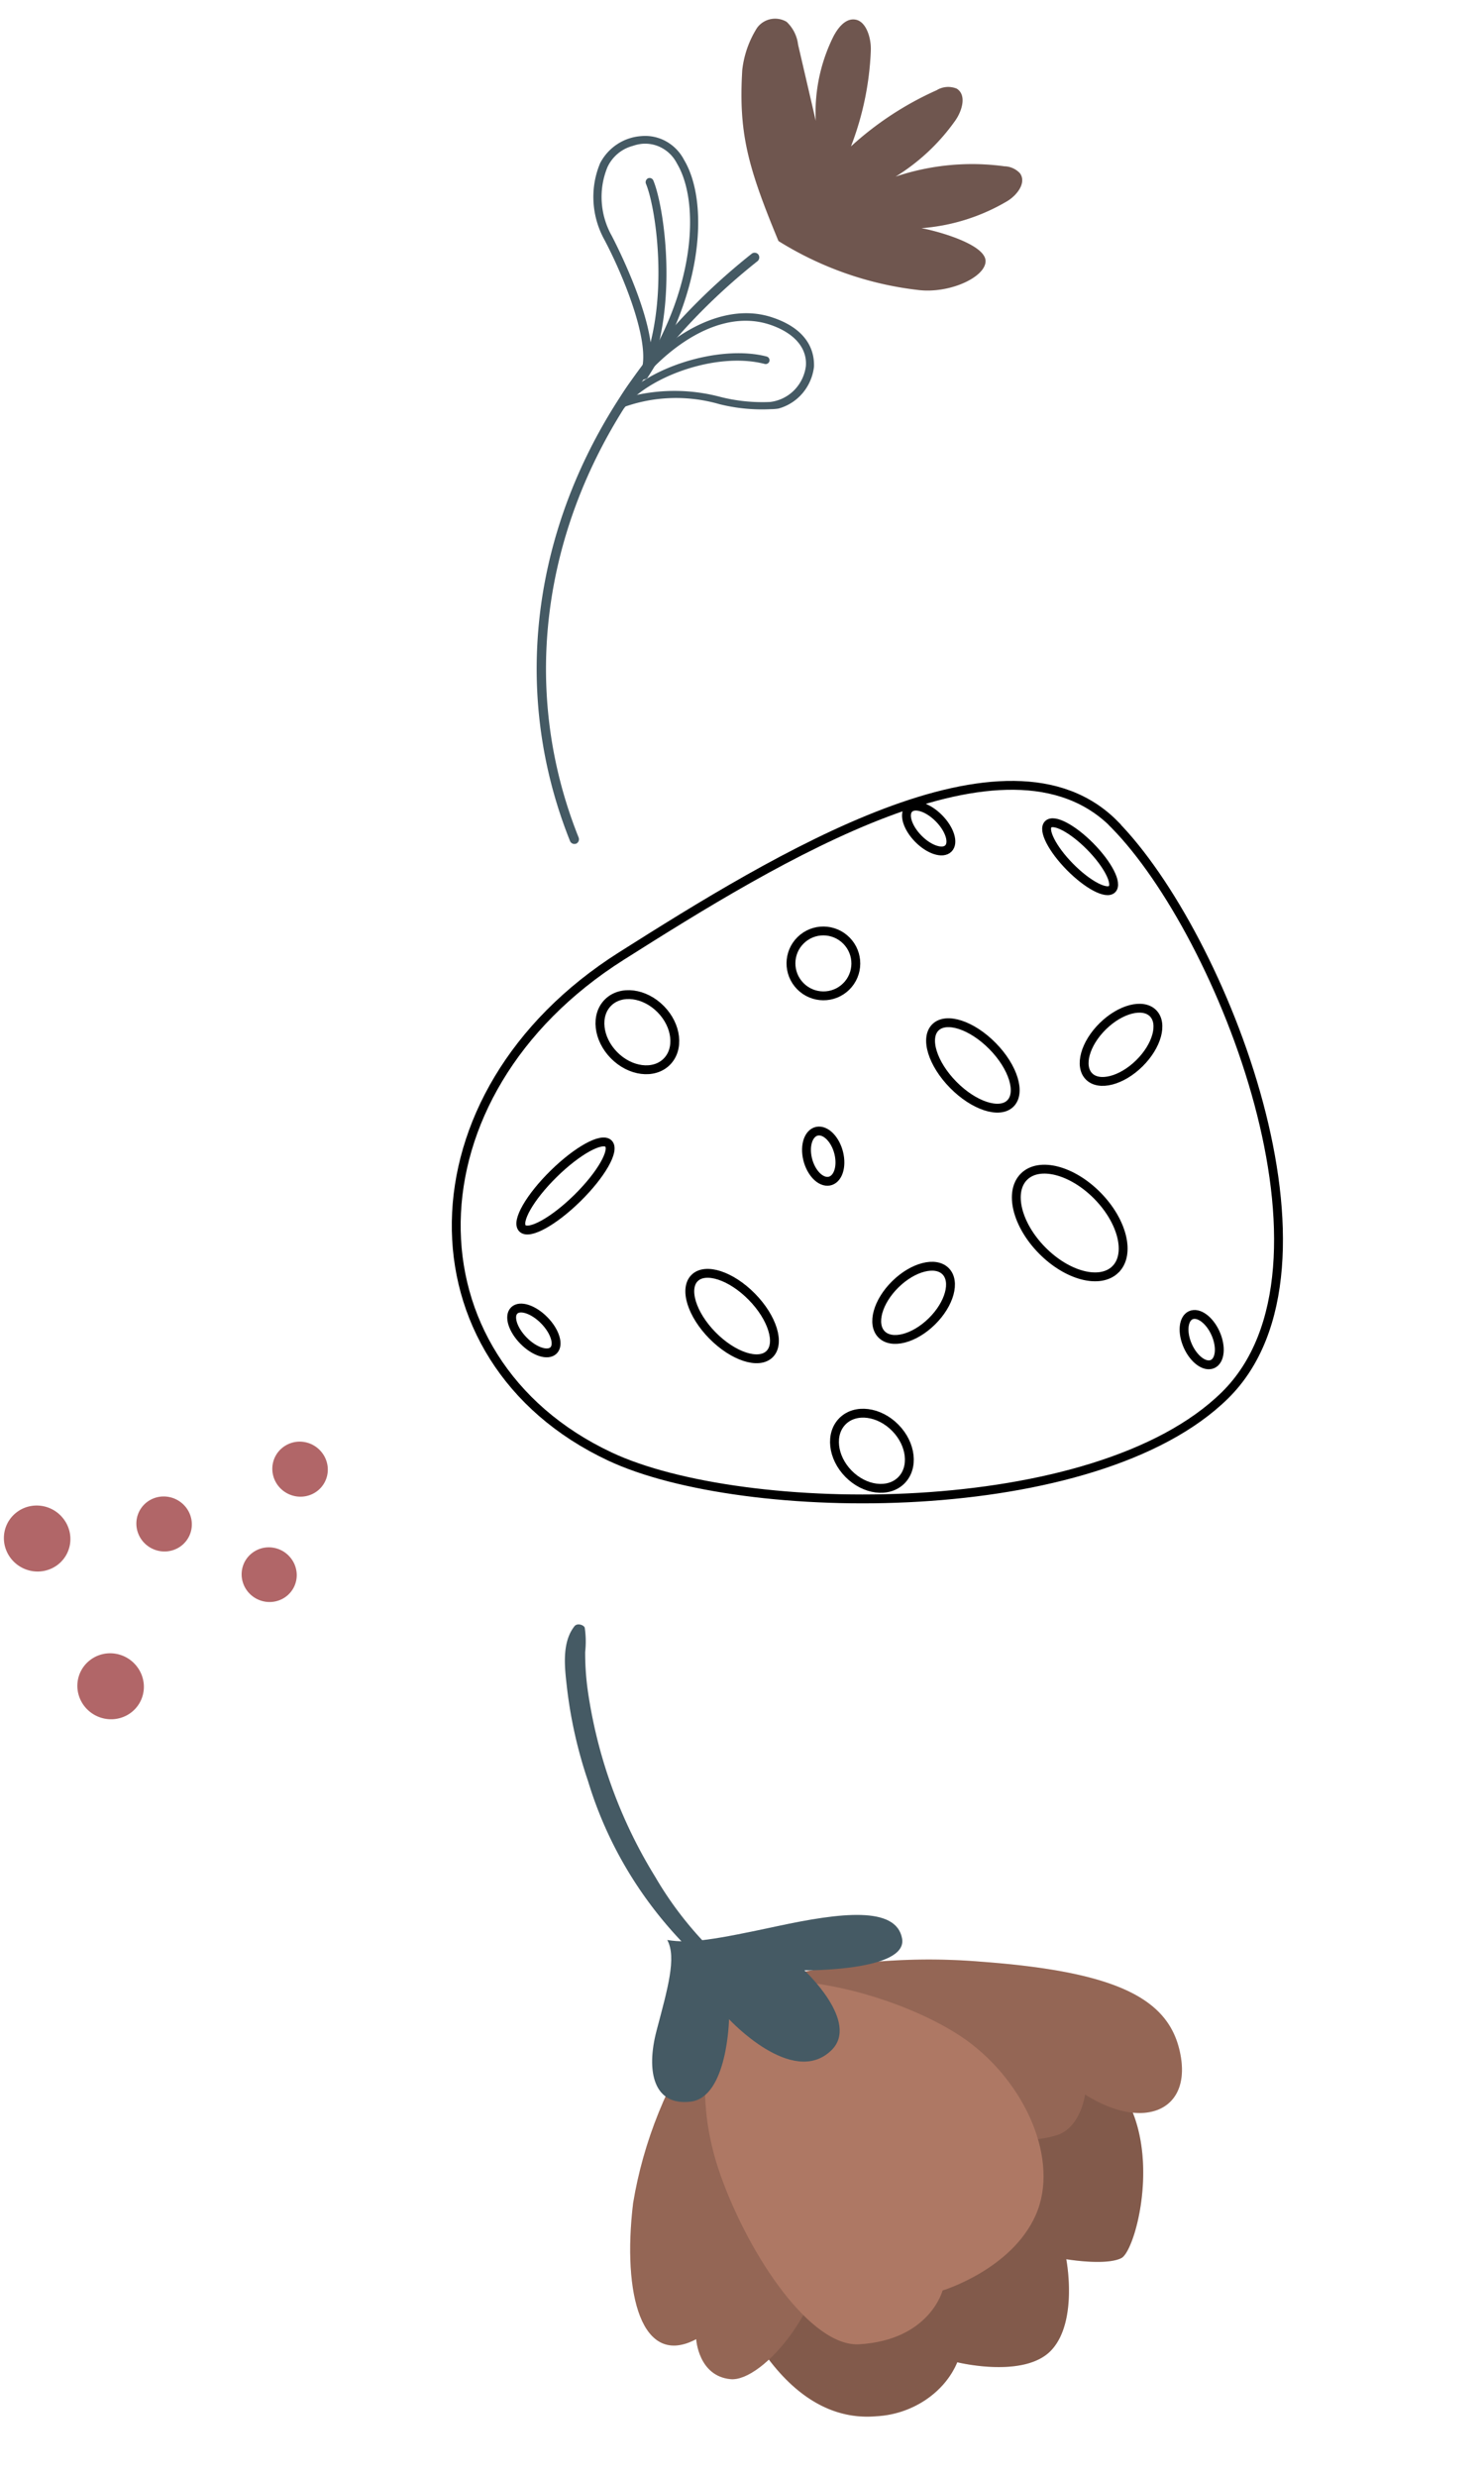 <svg width="335" height="559" fill="none" xmlns="http://www.w3.org/2000/svg"><path d="M14.285 342.737a7.504 7.504 0 011.584 4.042 7.317 7.317 0 01-.935 4.201 7.32 7.32 0 01-3.139 2.945 7.519 7.519 0 01-4.286.698 7.66 7.66 0 01-3.992-1.784 7.578 7.578 0 01-2.354-3.665 7.366 7.366 0 01.076-4.313 7.289 7.289 0 012.482-3.509 7.355 7.355 0 012.61-1.302 7.517 7.517 0 012.931-.193 7.62 7.62 0 015.023 2.88zm16.585 33.345a7.51 7.51 0 011.585 4.043 7.316 7.316 0 01-.935 4.201 7.319 7.319 0 01-3.139 2.944 7.512 7.512 0 01-4.287.699 7.667 7.667 0 01-3.992-1.784 7.579 7.579 0 01-2.353-3.665 7.367 7.367 0 01.076-4.313 7.291 7.291 0 012.482-3.51 7.37 7.37 0 012.61-1.301 7.497 7.497 0 012.931-.193 7.602 7.602 0 015.023 2.879zm11.014-35.993a6.27 6.27 0 011.396 3.384 6.106 6.106 0 01-.746 3.55 6.106 6.106 0 01-2.632 2.496 6.278 6.278 0 01-3.613.586 6.396 6.396 0 01-3.354-1.527 6.32 6.32 0 01-1.943-3.114 6.14 6.14 0 01.136-3.632 6.082 6.082 0 012.167-2.903 6.245 6.245 0 014.504-1.122 6.395 6.395 0 014.085 2.282zM65.6 351.598a6.227 6.227 0 011.362 3.36 6.06 6.06 0 01-.753 3.512 6.058 6.058 0 01-2.613 2.466 6.22 6.22 0 01-3.58.577 6.345 6.345 0 01-3.323-1.509 6.277 6.277 0 01-1.932-3.08 6.099 6.099 0 01.12-3.598 6.047 6.047 0 012.13-2.888 6.157 6.157 0 014.507-1.155 6.304 6.304 0 014.081 2.315zm6.978-23.873a6.273 6.273 0 011.395 3.384 6.104 6.104 0 01-.746 3.55 6.1 6.1 0 01-2.631 2.496 6.262 6.262 0 01-3.614.586 6.397 6.397 0 01-3.354-1.527 6.315 6.315 0 01-1.943-3.114 6.14 6.14 0 01.136-3.632 6.08 6.08 0 012.168-2.902 6.196 6.196 0 014.505-1.139 6.349 6.349 0 014.084 2.298z" fill="#B16668"/><path d="M129.952 190.434a1.028 1.028 0 01-.752-.063 1.081 1.081 0 01-.524-.56c-18.443-46.08-2.336-98.128 41.025-132.552.22-.169.497-.244.773-.21.276.032.531.172.712.388.166.232.238.519.202.8a1.088 1.088 0 01-.395.712c-42.618 33.851-58.442 84.893-40.378 130.064.104.269.102.567-.006.831a1.065 1.065 0 01-.574.583l-.083.007z" fill="#455A64"/><path d="M175.737 92.212c-.557.088-1.12.133-1.684.137a39.508 39.508 0 01-11.647-1.13c-7.252-2.092-14.931-1.817-21.946.787a.912.912 0 01-.506.024.941.941 0 01-.448-.25.923.923 0 01-.093-.985c4.753-9.415 20.487-23.868 34.802-19.197 9.106 2.977 9.61 8.768 9.538 11.15a11.246 11.246 0 01-2.58 5.99 10.905 10.905 0 01-5.436 3.474zm-32.648-2.925a40.264 40.264 0 0119.588.312 38.597 38.597 0 0011.18 1.124 9.156 9.156 0 005.4-2.631 9.425 9.425 0 002.661-5.454c.332-4.131-2.665-7.56-8.227-9.4-13.129-4.248-26.601 8.552-31.631 16.391l1.029-.342z" fill="#455A64"/><path d="M140.326 92.223a.742.742 0 01-.717.058.887.887 0 01-.298-.585.867.867 0 01.185-.624c5.919-8.012 22.835-13.395 33.549-10.613.219.052.41.19.531.384a.893.893 0 01.119.651.887.887 0 01-.391.542.865.865 0 01-.653.11c-11.063-2.885-26.734 3.093-31.781 9.989a.989.989 0 01-.544.088z" fill="#455A64"/><path d="M145.611 85.566a1.187 1.187 0 01-.749.061 1.087 1.087 0 01-.373-1.294c2.824-5.614-3.247-21.105-7.995-30.121a20.04 20.04 0 01-2.514-8.611 19.666 19.666 0 011.502-8.787 11.434 11.434 0 013.869-4.28 11.273 11.273 0 015.448-1.818 9.682 9.682 0 015.573 1.19 10.06 10.06 0 014.025 4.142c5.566 9.249 4.546 29.546-8.265 49.262a.816.816 0 01-.521.256zm-2.742-52.642a8.709 8.709 0 00-3.373 1.727 8.862 8.862 0 00-2.341 3.01 17.623 17.623 0 00-1.321 7.89 17.96 17.96 0 002.289 7.716c.413.822 8.74 16.684 8.981 26.793 9.992-17.607 10.569-35.047 5.693-43.199a8.208 8.208 0 00-3.256-3.402 7.9 7.9 0 00-4.537-1.008 8.88 8.88 0 00-2.135.473z" fill="#455A64"/><path d="M145.586 85.518a.92.92 0 01-.657.054.997.997 0 01-.45-1.286c6.847-15.321 3.705-37.075 1.354-42.77-.102-.234-.11-.5-.024-.738a.944.944 0 01.484-.536.882.882 0 01.713.006.948.948 0 01.496.534c2.453 5.9 5.752 28.451-1.335 44.304a1.012 1.012 0 01-.581.432z" fill="#455A64"/><path d="M207.079 65.426c-11.084-1.297-21.787-5.061-31.342-11.022-7.063-17.02-9.001-24.542-8.177-38.595a22.545 22.545 0 013.326-9.493 5.028 5.028 0 013.053-1.99 5.114 5.114 0 013.618.592 8.441 8.441 0 012.601 5.153l3.998 17.223a38.512 38.512 0 013.877-18.847c1.065-2.145 2.91-4.526 5.243-3.985 2.333.54 3.447 4.269 3.293 7.113a67.434 67.434 0 01-4.473 21.47 72.52 72.52 0 0119.336-12.676 4.975 4.975 0 012.213-.725 5.072 5.072 0 012.316.359c2.334 1.441 1.201 5.094-.367 7.28a46.102 46.102 0 01-13.429 12.584 54.094 54.094 0 0124.584-2.332c.65.014 1.294.16 1.893.428.598.268 1.14.654 1.593 1.135 1.552 2.105-.63 4.942-2.828 6.278a44.558 44.558 0 01-19.408 6.118c4.303.81 14.428 3.766 14.478 7.41.049 3.642-8.207 7.484-15.398 6.522z" fill="#82655D"/><path opacity=".15" d="M207.079 65.426c-11.084-1.297-21.787-5.061-31.342-11.022-7.063-17.02-9.001-24.542-8.177-38.595a22.545 22.545 0 013.326-9.493 5.028 5.028 0 013.053-1.99 5.114 5.114 0 013.618.592 8.441 8.441 0 012.601 5.153l3.998 17.223a38.512 38.512 0 013.877-18.847c1.065-2.145 2.91-4.526 5.243-3.985 2.333.54 3.447 4.269 3.293 7.113a67.434 67.434 0 01-4.473 21.47 72.52 72.52 0 0119.336-12.676 4.975 4.975 0 012.213-.725 5.072 5.072 0 012.316.359c2.334 1.441 1.201 5.094-.367 7.28a46.102 46.102 0 01-13.429 12.584 54.094 54.094 0 0124.584-2.332c.65.014 1.294.16 1.893.428.598.268 1.14.654 1.593 1.135 1.552 2.105-.63 4.942-2.828 6.278a44.558 44.558 0 01-19.408 6.118c4.303.81 14.428 3.766 14.478 7.41.049 3.642-8.207 7.484-15.398 6.522z" fill="#000"/><path d="M191.707 459.985c-18.867-7.167-34.212-19.916-43.787-36.375-7.94-12.865-13.111-27.165-15.253-42.19a61.417 61.417 0 01-.568-8.589 21.35 21.35 0 00-.077-5.307c-.011-.729-1.661-1.31-2.315-.521-3.051 3.804-2.164 9.849-1.704 14.026a102.095 102.095 0 004.74 20.949c4.981 16.471 14.569 31.144 27.861 42.637 8.918 7.197 19.326 12.732 30.718 16.338.487-.044.433-.729-.012-.851l.397-.117z" fill="#455A64"/><path d="M161.647 452.435c-6.638 17.732-7.049 36.372-1.175 53.329 9.656 29.22 23.035 40.85 37.402 39.567a22.075 22.075 0 0011.048-3.67c3.266-2.182 5.773-5.156 7.174-8.508 0 0 15.231 3.777 21.273-2.763 6.041-6.541 3.331-20.497 3.331-20.497s8.898 1.519 12.427-.247c3.528-1.767 10.461-28.665-3.064-41.302-13.526-12.637-58.259-28.644-88.416-15.909z" fill="#AE7864"/><path opacity=".25" d="M161.647 452.435c-6.638 17.732-7.049 36.372-1.175 53.329 9.656 29.22 23.035 40.85 37.402 39.567a22.075 22.075 0 0011.048-3.67c3.266-2.182 5.773-5.156 7.174-8.508 0 0 15.231 3.777 21.273-2.763 6.041-6.541 3.331-20.497 3.331-20.497s8.898 1.519 12.427-.247c3.528-1.767 10.461-28.665-3.064-41.302-13.526-12.637-58.259-28.644-88.416-15.909z" fill="#000"/><path d="M166.275 448.84c17.976-5.544 36.911-7.631 55.247-6.089 31.743 2.348 42.845 8.802 45.016 21.318 2.171 12.516-8.631 16.834-21.605 8.636 0 0-.847 6.959-5.896 9.034a22.01 22.01 0 01-8.075 1.135c-2.704-.134-5.274-.785-7.506-1.903-2.179-1.61-24.429-30.298-57.181-32.131z" fill="#AE7864"/><path opacity=".15" d="M166.275 448.84c17.976-5.544 36.911-7.631 55.247-6.089 31.743 2.348 42.845 8.802 45.016 21.318 2.171 12.516-8.631 16.834-21.605 8.636 0 0-.847 6.959-5.896 9.034a22.01 22.01 0 01-8.075 1.135c-2.704-.134-5.274-.785-7.506-1.903-2.179-1.61-24.429-30.298-57.181-32.131z" fill="#000"/><path d="M158.984 457.52c-8.291 12.251-13.77 25.799-16.063 39.72-2.481 20.647 1.932 37.242 14.239 30.701 0 0 .479 8.331 7.755 9.023 7.276.693 22.559-17.186 21.639-34.218-.92-17.032-27.57-45.226-27.57-45.226z" fill="#AE7864"/><path opacity=".15" d="M158.984 457.52c-8.291 12.251-13.77 25.799-16.063 39.72-2.481 20.647 1.932 37.242 14.239 30.701 0 0 .479 8.331 7.755 9.023 7.276.693 22.559-17.186 21.639-34.218-.92-17.032-27.57-45.226-27.57-45.226z" fill="#000"/><path d="M166.198 447.692c17.455-3.229 40.7 4.748 51.864 12.7 13.452 9.647 21.191 27.174 15.759 39.505-5.433 12.331-21.047 17.059-21.047 17.059s-2.872 11.151-18.758 12.139c-10.916.702-24.778-19.723-31.328-38.07-6.55-18.347-3.216-34.807 3.51-43.333z" fill="#AE7864"/><path d="M150.626 437.846c5.193.873 10.851-.117 24.943-3.139 14.093-3.022 26.742-4.588 28.071 2.814 1.33 7.402-22.059 7.177-22.059 7.177s12.722 11.794 6.021 18.117c-8.757 8.363-23.029-7.093-23.029-7.093s-.319 17.572-8.634 18.606c-8.314 1.034-10.179-6.701-7.723-16.03 2.456-9.33 4.584-16.504 2.41-20.452z" fill="#455A64"/><path d="M251.617 186.128c24.241 24.637 54.135 100.027 24.899 128.794-29.236 28.766-108.69 27.975-138.846 13.804-46.709-21.945-46.62-81.795 2.597-112.945 34.972-22.144 87.156-54.283 111.371-29.673l-.021.02z" stroke="#000" stroke-width="2" stroke-miterlimit="10"/><path d="M251.791 286.506c3.455-3.4 1.641-10.847-4.052-16.633s-13.109-7.72-16.564-4.32c-3.456 3.4-1.642 10.846 4.051 16.632 5.693 5.786 13.109 7.721 16.565 4.321zm5.394-46.505c3.996-3.931 5.39-8.994 3.113-11.308-2.276-2.314-7.362-1.003-11.358 2.929-3.996 3.932-5.389 8.995-3.113 11.309 2.277 2.314 7.362 1.002 11.358-2.93zm-83.463 65.621c2.454-2.414.657-8.219-4.013-12.965-4.669-4.746-10.444-6.636-12.897-4.222-2.454 2.414-.657 8.218 4.013 12.964 4.669 4.746 10.444 6.637 12.897 4.223zm29.706 28.52c2.913-2.867 2.32-8.195-1.326-11.901-3.647-3.706-8.965-4.386-11.879-1.518-2.913 2.867-2.32 8.195 1.326 11.901 3.646 3.706 8.965 4.386 11.879 1.518zm-12.414-111.481c2.879-2.833 2.912-7.469.073-10.354-2.839-2.885-7.475-2.928-10.354-.095-2.879 2.833-2.912 7.469-.073 10.354 2.839 2.886 7.475 2.928 10.354.095zm-60.674 47.742c5.365-5.279 8.512-10.782 7.028-12.29-1.484-1.508-7.037 1.549-12.402 6.829-5.366 5.279-8.513 10.782-7.029 12.29 1.484 1.508 7.037-1.549 12.403-6.829zm120.693-69.723c1.278-1.259-.91-5.556-4.889-9.6-3.978-4.043-8.24-6.301-9.518-5.043-1.279 1.259.91 5.556 4.888 9.6 3.978 4.043 8.24 6.301 9.519 5.043zm-61.481 60.738c-.348-3.124-2.296-5.869-4.35-6.132-2.055-.262-3.438 2.057-3.09 5.181.348 3.124 2.296 5.869 4.35 6.131 2.055.263 3.438-2.056 3.09-5.18zm24.524-69.908c1.29-1.27.35-4.317-2.101-6.808-2.45-2.49-5.482-3.48-6.772-2.21-1.29 1.269-.35 4.317 2.101 6.807 2.45 2.49 5.482 3.48 6.772 2.211zm-89.123 113.278c1.29-1.269.35-4.317-2.101-6.807-2.45-2.491-5.482-3.48-6.772-2.211-1.29 1.269-.35 4.317 2.101 6.807 2.45 2.491 5.482 3.48 6.772 2.211zm149.864-2.756c-.995-3.137-3.391-5.537-5.351-5.362-1.96.175-2.743 2.86-1.748 5.997.995 3.136 3.391 5.537 5.351 5.361 1.96-.175 2.743-2.86 1.748-5.996zM150.482 239.67c2.914-2.867 2.321-8.196-1.326-11.902-3.646-3.705-8.964-4.385-11.878-1.518-2.914 2.867-2.32 8.196 1.326 11.901 3.646 3.706 8.964 4.386 11.878 1.519zm77.594 9.39c2.453-2.414.657-8.218-4.013-12.964s-10.445-6.637-12.898-4.223c-2.453 2.414-.657 8.219 4.013 12.965s10.444 6.636 12.898 4.222zm-17.715 49.175c3.996-3.932 5.39-8.995 3.113-11.309-2.277-2.314-7.362-1.002-11.358 2.929-3.996 3.932-5.389 8.995-3.113 11.309 2.277 2.314 7.362 1.003 11.358-2.929z" stroke="#000" stroke-width="2" stroke-miterlimit="10"/></svg>